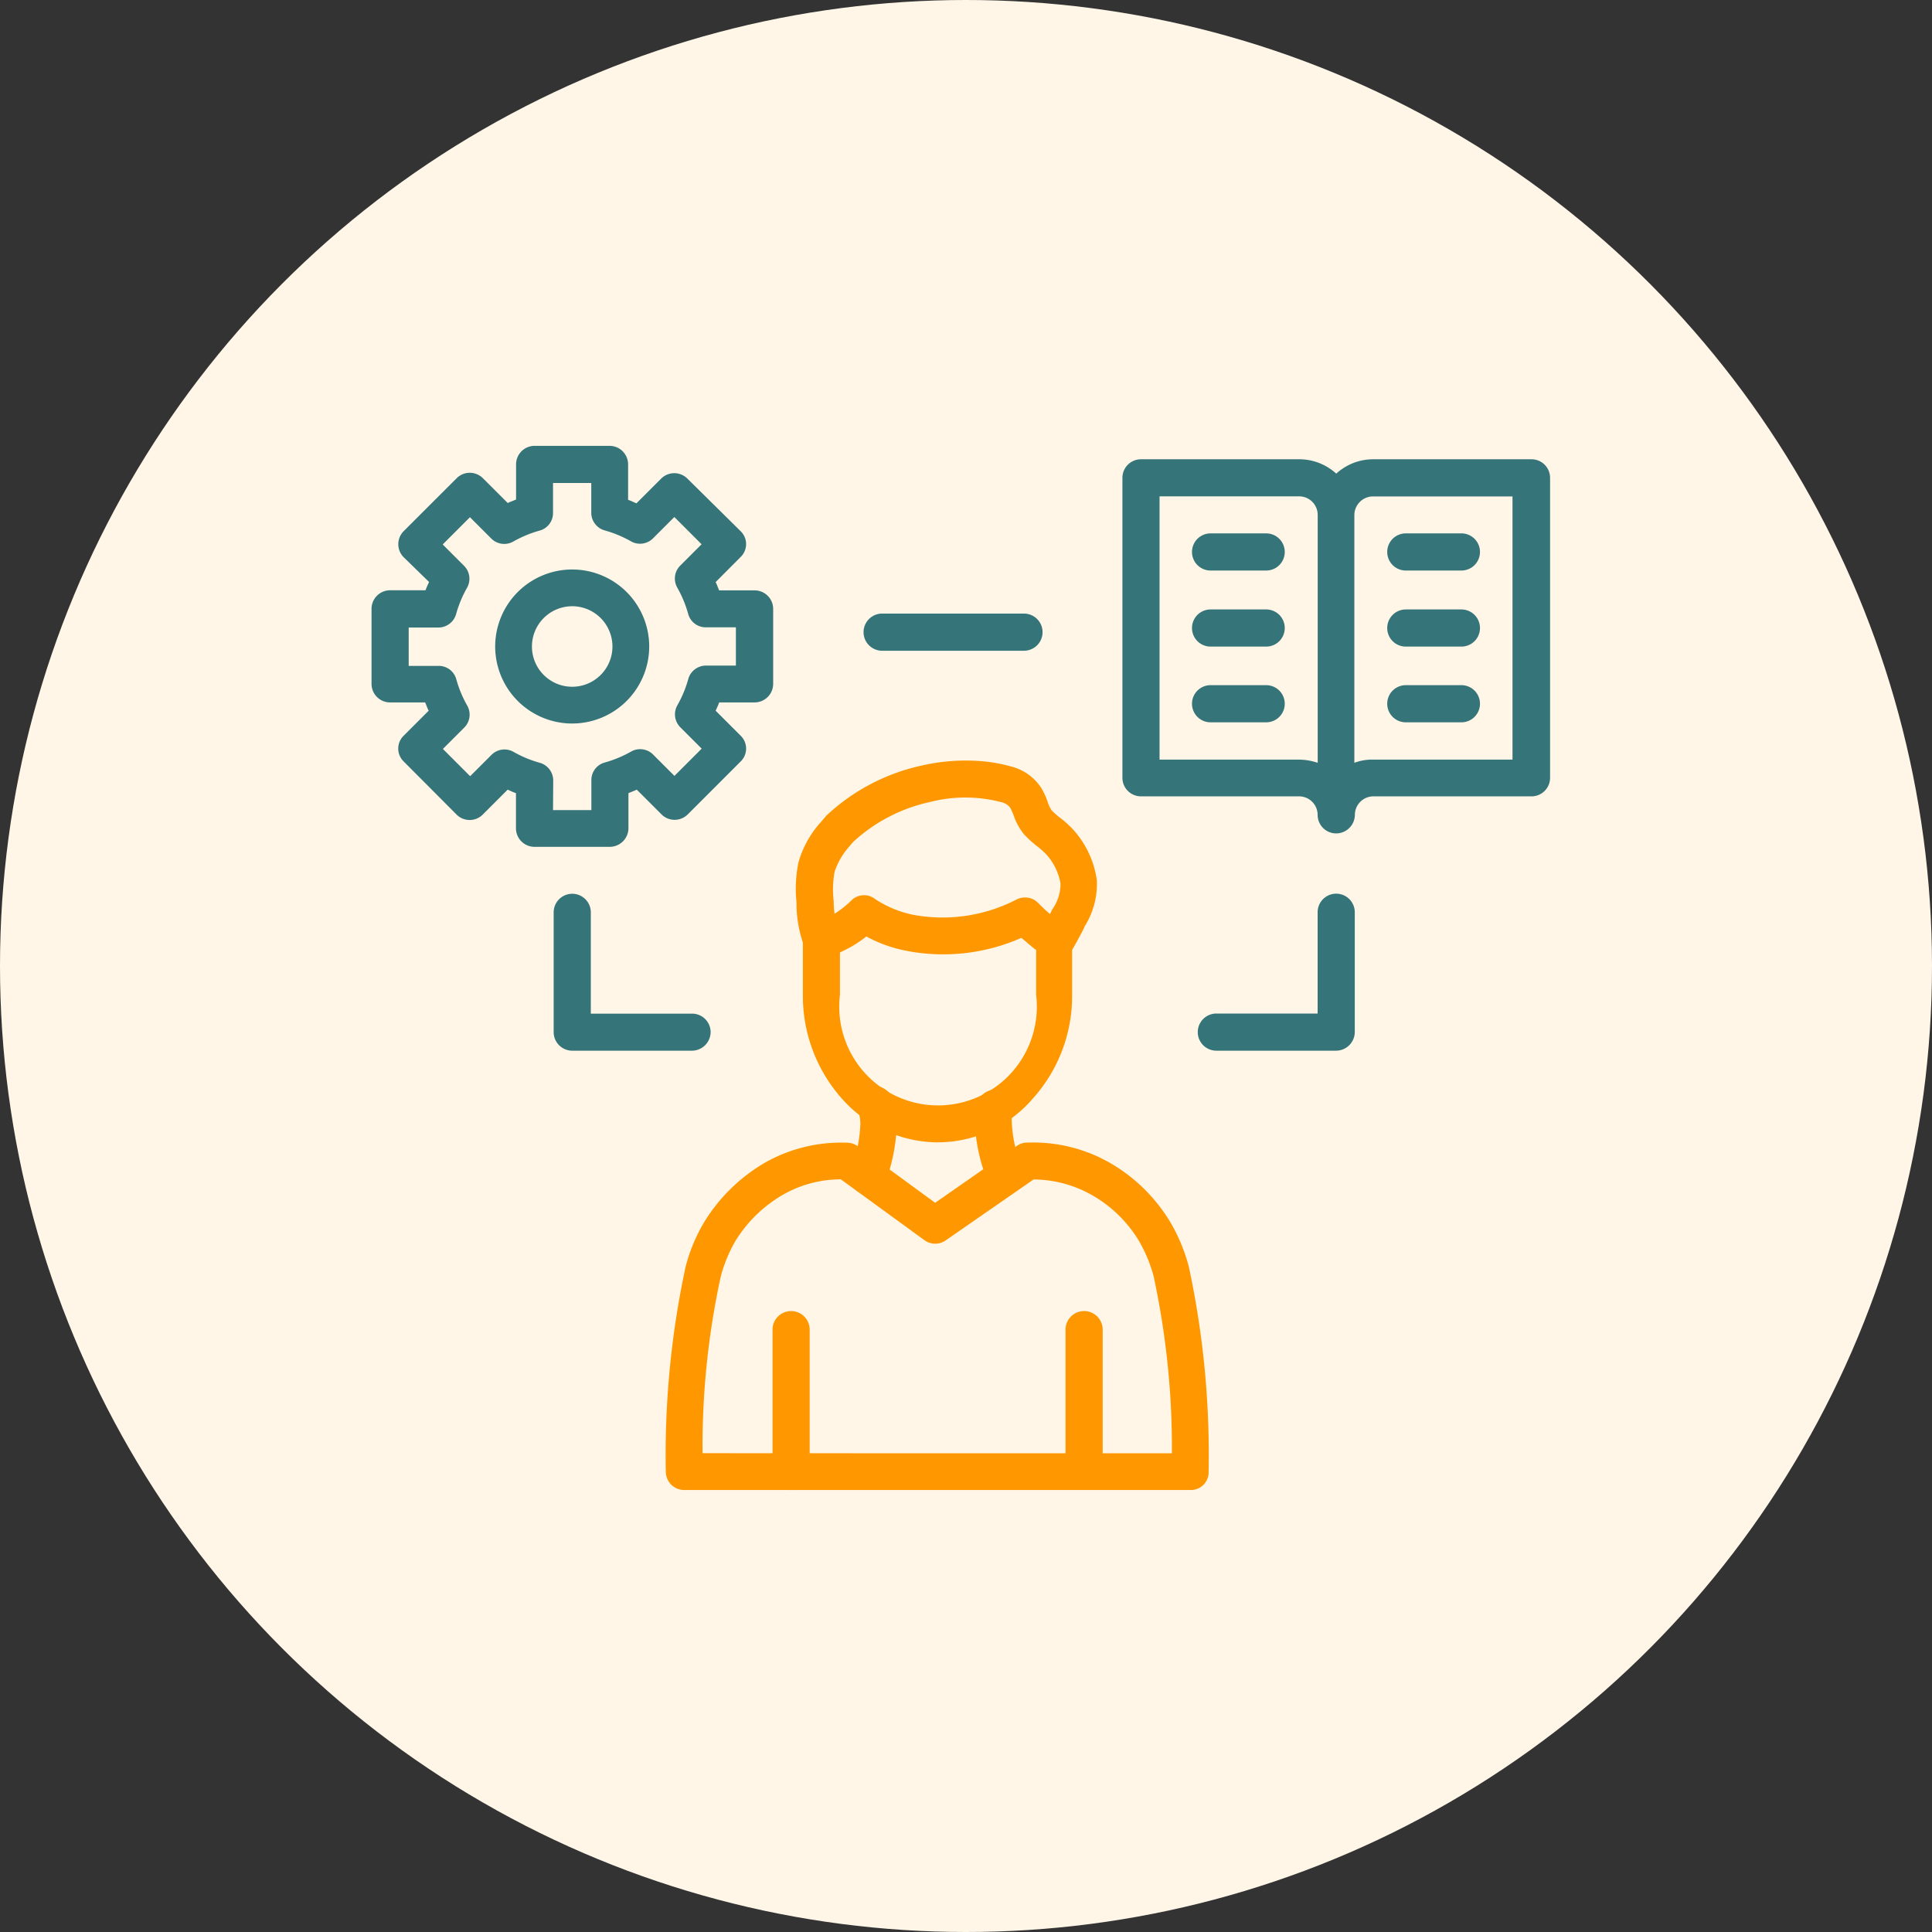 <svg xmlns="http://www.w3.org/2000/svg" width="78" height="78" viewBox="0 0 78 78">
  <rect x="0" y="0" width="78" height="78" fill="#333333" stroke="none"/>
  <g id="Community" transform="translate(-701 -1066)">
    <circle id="Ellipse_114" data-name="Ellipse 114" cx="39" cy="39" r="39" transform="translate(701 1066)" fill="#fff6e8"/>
    <g id="learning" transform="translate(675.1 1021.7)">
      <g id="Group_223" data-name="Group 223" transform="translate(40.9 62.3)">
        <g id="Group_224" data-name="Group 224">
          <path id="Path_3609" data-name="Path 3609" d="M154.194,294.378H133.748a.746.746,0,0,1-.748-.735,36.111,36.111,0,0,1,.8-8.281,6.889,6.889,0,0,1,.761-1.819,7.039,7.039,0,0,1,2.451-2.386,6.253,6.253,0,0,1,3.341-.8.751.751,0,0,1,.4.142l3.122,2.283,3.3-2.3a.7.7,0,0,1,.387-.129,6.254,6.254,0,0,1,3.341.8,6.823,6.823,0,0,1,2.451,2.386,7.077,7.077,0,0,1,.761,1.819,36.111,36.111,0,0,1,.8,8.281A.716.716,0,0,1,154.194,294.378Zm-10.255-1.483h9.494a32.923,32.923,0,0,0-.735-7.133,5.83,5.83,0,0,0-.606-1.458,5.225,5.225,0,0,0-1.909-1.845,4.818,4.818,0,0,0-2.335-.619L144.3,284.3a.736.736,0,0,1-.864-.013l-3.367-2.451a4.678,4.678,0,0,0-2.335.619,5.457,5.457,0,0,0-1.909,1.845,5.828,5.828,0,0,0-.606,1.458,32.209,32.209,0,0,0-.735,7.133Z" transform="translate(-121.12 -252.222)" fill="#ff9800" fill-rule="evenodd"/>
          <path id="Path_3610" data-name="Path 3610" d="M167.148,340.324a.738.738,0,0,1-.748-.735v-5.74a.748.748,0,0,1,1.5,0v5.74A.746.746,0,0,1,167.148,340.324Z" transform="translate(-150.211 -298.168)" fill="#ff9800" fill-rule="evenodd"/>
          <path id="Path_3611" data-name="Path 3611" d="M258.861,340.311a.738.738,0,0,1-.761-.722v-5.74a.748.748,0,0,1,1.5,0v5.74A.732.732,0,0,1,258.861,340.311Z" transform="translate(-230.082 -298.168)" fill="#ff9800" fill-rule="evenodd"/>
          <path id="Path_3612" data-name="Path 3612" d="M181.357,212.93a5.221,5.221,0,0,1-3.883-1.767,6.246,6.246,0,0,1-1.574-4.179v-2.206a.736.736,0,0,1,.5-.7,4.066,4.066,0,0,0,1.419-.877.729.729,0,0,1,1.006-.09,4.376,4.376,0,0,0,1.535.632,6.5,6.5,0,0,0,4.192-.632.765.765,0,0,1,.709.039,1.374,1.374,0,0,1,.142.116,6.529,6.529,0,0,0,1.019.864.73.73,0,0,1,.348.632v2.206a6.182,6.182,0,0,1-1.574,4.179,5.048,5.048,0,0,1-3.844,1.78Zm-3.96-7.662v1.7a3.989,3.989,0,1,0,7.92,0v-1.806c-.181-.129-.361-.3-.568-.464-.013-.013-.026-.013-.026-.026a7.8,7.8,0,0,1-4.76.5,5.549,5.549,0,0,1-1.5-.555,4.908,4.908,0,0,1-1.071.645Z" transform="translate(-158.486 -184.809)" fill="#ff9800" fill-rule="evenodd"/>
          <path id="Path_3613" data-name="Path 3613" d="M174.75,168.782a.755.755,0,0,1-.684-.451,4.93,4.93,0,0,1-.335-1.832,5.361,5.361,0,0,1,.077-1.612,4.079,4.079,0,0,1,.9-1.625l.232-.271a8.148,8.148,0,0,1,3.818-2.012,7.905,7.905,0,0,1,2.3-.193,6.212,6.212,0,0,1,1.316.219,2.052,2.052,0,0,1,1.225.851,2.878,2.878,0,0,1,.271.58,1.38,1.38,0,0,0,.155.335,2.927,2.927,0,0,0,.348.31,4.3,4.3,0,0,1,.529.477,3.859,3.859,0,0,1,.955,2.038,3.24,3.24,0,0,1-.477,1.845.2.2,0,0,0-.039.09c-.439.838-.529.98-.658,1.084a.74.74,0,0,1-1.058-1.032c.039-.064.155-.245.4-.735a.393.393,0,0,1,.065-.116,1.786,1.786,0,0,0,.3-.993,2.367,2.367,0,0,0-.58-1.187,4.169,4.169,0,0,0-.335-.3,4.031,4.031,0,0,1-.568-.516,2.478,2.478,0,0,1-.413-.761,2.386,2.386,0,0,0-.142-.31.632.632,0,0,0-.374-.219,5.7,5.7,0,0,0-2.864,0,6.638,6.638,0,0,0-3.07,1.587,2.246,2.246,0,0,0-.168.193,2.877,2.877,0,0,0-.606,1.032,3.941,3.941,0,0,0-.039,1.174,4.278,4.278,0,0,0,.219,1.329.747.747,0,0,1-.387.98c-.116.013-.219.039-.31.039Z" transform="translate(-156.574 -148.065)" fill="#ff9800" fill-rule="evenodd"/>
          <path id="Path_3614" data-name="Path 3614" d="M191.278,267.028a.687.687,0,0,1-.31-.077.726.726,0,0,1-.361-.98,5.854,5.854,0,0,0,.361-1.793,1.582,1.582,0,0,0-.077-.5c-.013-.039-.026-.09-.039-.129a.734.734,0,0,1,.529-.9.792.792,0,0,1,.9.529.377.377,0,0,1,.026.116,2.775,2.775,0,0,1,.129.942,7.108,7.108,0,0,1-.5,2.386A.711.711,0,0,1,191.278,267.028Z" transform="translate(-171.233 -236.791)" fill="#ff9800" fill-rule="evenodd"/>
          <path id="Path_3615" data-name="Path 3615" d="M230.925,268.009a.727.727,0,0,1-.658-.4,7.137,7.137,0,0,1-.58-2.515,2.473,2.473,0,0,1,.09-.787.814.814,0,0,1,.9-.542.742.742,0,0,1,.542.9,1.358,1.358,0,0,0-.039.387,5.432,5.432,0,0,0,.413,1.87.723.723,0,0,1-.335.98A.676.676,0,0,1,230.925,268.009Z" transform="translate(-205.332 -237.773)" fill="#ff9800" fill-rule="evenodd"/>
          <g id="Group_222" data-name="Group 222">
            <path id="Path_3616" data-name="Path 3616" d="M284.53,81.605a.749.749,0,0,1-.748-.748.749.749,0,0,0-.748-.748h-6.385a.749.749,0,0,1-.748-.748V67.248a.749.749,0,0,1,.748-.748h6.385a2.21,2.21,0,0,1,1.5.58,2.211,2.211,0,0,1,1.5-.58h6.385a.749.749,0,0,1,.748.748V79.361a.749.749,0,0,1-.748.748h-6.385a.749.749,0,0,0-.748.748A.757.757,0,0,1,284.53,81.605Zm.735-12.861v10.01a2.075,2.075,0,0,1,.748-.129h5.637V68h-5.637A.757.757,0,0,0,285.265,68.745ZM277.4,78.626h5.637a2.4,2.4,0,0,1,.748.129V68.745a.749.749,0,0,0-.748-.748H277.4Z" transform="translate(-245.586 -65.958)" fill="#357478" fill-rule="evenodd"/>
            <path id="Path_3617" data-name="Path 3617" d="M361.793,91.2h-2.245a.748.748,0,0,1,0-1.5h2.245a.748.748,0,0,1,0,1.5Z" transform="translate(-317.792 -86.166)" fill="#357478" fill-rule="evenodd"/>
            <path id="Path_3618" data-name="Path 3618" d="M361.793,115h-2.245a.748.748,0,0,1,0-1.5h2.245a.748.748,0,0,1,0,1.5Z" transform="translate(-317.792 -106.895)" fill="#357478" fill-rule="evenodd"/>
            <path id="Path_3619" data-name="Path 3619" d="M361.793,138.7h-2.245a.748.748,0,0,1,0-1.5h2.245a.748.748,0,0,1,0,1.5Z" transform="translate(-317.792 -127.538)" fill="#357478" fill-rule="evenodd"/>
            <path id="Path_3620" data-name="Path 3620" d="M300.693,91.2h-2.245a.748.748,0,0,1,0-1.5h2.245a.748.748,0,0,1,0,1.5Z" transform="translate(-264.574 -86.166)" fill="#357478" fill-rule="evenodd"/>
            <path id="Path_3621" data-name="Path 3621" d="M300.693,115h-2.245a.748.748,0,0,1,0-1.5h2.245a.748.748,0,0,1,0,1.5Z" transform="translate(-264.574 -106.895)" fill="#357478" fill-rule="evenodd"/>
            <path id="Path_3622" data-name="Path 3622" d="M300.693,138.7h-2.245a.748.748,0,0,1,0-1.5h2.245a.748.748,0,0,1,0,1.5Z" transform="translate(-264.574 -127.538)" fill="#357478" fill-rule="evenodd"/>
            <path id="Path_3623" data-name="Path 3623" d="M82.709,107.218a3.109,3.109,0,1,1,3.109-3.109A3.11,3.11,0,0,1,82.709,107.218Zm0-4.734a1.625,1.625,0,1,0,1.625,1.625A1.627,1.627,0,0,0,82.709,102.483Z" transform="translate(-74.608 -96.008)" fill="#357478" fill-rule="evenodd"/>
            <path id="Path_3624" data-name="Path 3624" d="M50.51,78.489H47.479a.749.749,0,0,1-.748-.748V76.322c-.116-.039-.219-.09-.335-.142l-1.006,1.006a.747.747,0,0,1-1.058,0L42.2,75.045A.725.725,0,0,1,42.2,74l1.006-1.006c-.052-.1-.09-.219-.142-.335H41.648a.749.749,0,0,1-.748-.748V68.879a.749.749,0,0,1,.748-.748H43.08c.039-.116.09-.219.142-.335L42.2,66.8a.747.747,0,0,1,0-1.058L44.344,63.6a.748.748,0,0,1,1.045,0L46.4,64.609c.1-.052.219-.09.335-.142V63.048a.749.749,0,0,1,.748-.748H50.51a.749.749,0,0,1,.748.748V64.48c.116.039.219.09.335.142L52.6,63.616a.748.748,0,0,1,1.045,0L55.8,65.744a.725.725,0,0,1,0,1.045L54.793,67.8c.052.1.09.219.142.335h1.432a.749.749,0,0,1,.748.748V71.91a.749.749,0,0,1-.748.748H54.935c-.039.116-.09.219-.142.335L55.8,74a.725.725,0,0,1,0,1.045l-2.141,2.141a.748.748,0,0,1-1.045,0L51.607,76.18c-.1.052-.219.09-.335.142v1.432A.757.757,0,0,1,50.51,78.489Zm-2.283-1.483h1.548V75.793a.732.732,0,0,1,.542-.709,4.7,4.7,0,0,0,1.058-.439.739.739,0,0,1,.89.116l.864.864,1.1-1.1-.864-.864a.739.739,0,0,1-.116-.89,4.7,4.7,0,0,0,.439-1.058.743.743,0,0,1,.709-.542h1.213V69.627H54.393a.732.732,0,0,1-.709-.542,4.7,4.7,0,0,0-.439-1.058.739.739,0,0,1,.116-.89l.864-.864-1.1-1.1-.864.864a.739.739,0,0,1-.89.116,4.7,4.7,0,0,0-1.058-.439.743.743,0,0,1-.542-.709V63.8H48.227v1.213a.732.732,0,0,1-.542.709,4.7,4.7,0,0,0-1.058.439.739.739,0,0,1-.89-.116l-.864-.864-1.1,1.1.864.864a.739.739,0,0,1,.116.89,4.7,4.7,0,0,0-.439,1.058.743.743,0,0,1-.709.542H42.4v1.548h1.213a.732.732,0,0,1,.709.542,4.7,4.7,0,0,0,.439,1.058.739.739,0,0,1-.116.89l-.864.864,1.1,1.1.864-.864a.739.739,0,0,1,.89-.116,4.7,4.7,0,0,0,1.058.439.743.743,0,0,1,.542.709Z" transform="translate(-40.9 -62.3)" fill="#357478" fill-rule="evenodd"/>
            <path id="Path_3625" data-name="Path 3625" d="M305.086,208.834h-4.837a.748.748,0,0,1,0-1.5h4.089v-4.089a.748.748,0,1,1,1.5,0v4.837A.757.757,0,0,1,305.086,208.834Z" transform="translate(-266.142 -184.415)" fill="#357478" fill-rule="evenodd"/>
            <path id="Path_3626" data-name="Path 3626" d="M103.486,208.834H98.648a.749.749,0,0,1-.748-.748v-4.837a.748.748,0,0,1,1.5,0v4.089h4.089a.749.749,0,0,1,.748.748A.757.757,0,0,1,103.486,208.834Z" transform="translate(-90.547 -184.415)" fill="#357478" fill-rule="evenodd"/>
            <path id="Path_3627" data-name="Path 3627" d="M201.376,116.3h-5.727a.748.748,0,1,1,0-1.5h5.727a.748.748,0,1,1,0,1.5Z" transform="translate(-175.035 -108.028)" fill="#357478" fill-rule="evenodd"/>
          </g>
        </g>
      </g>
    </g>
  </g>
</svg>
